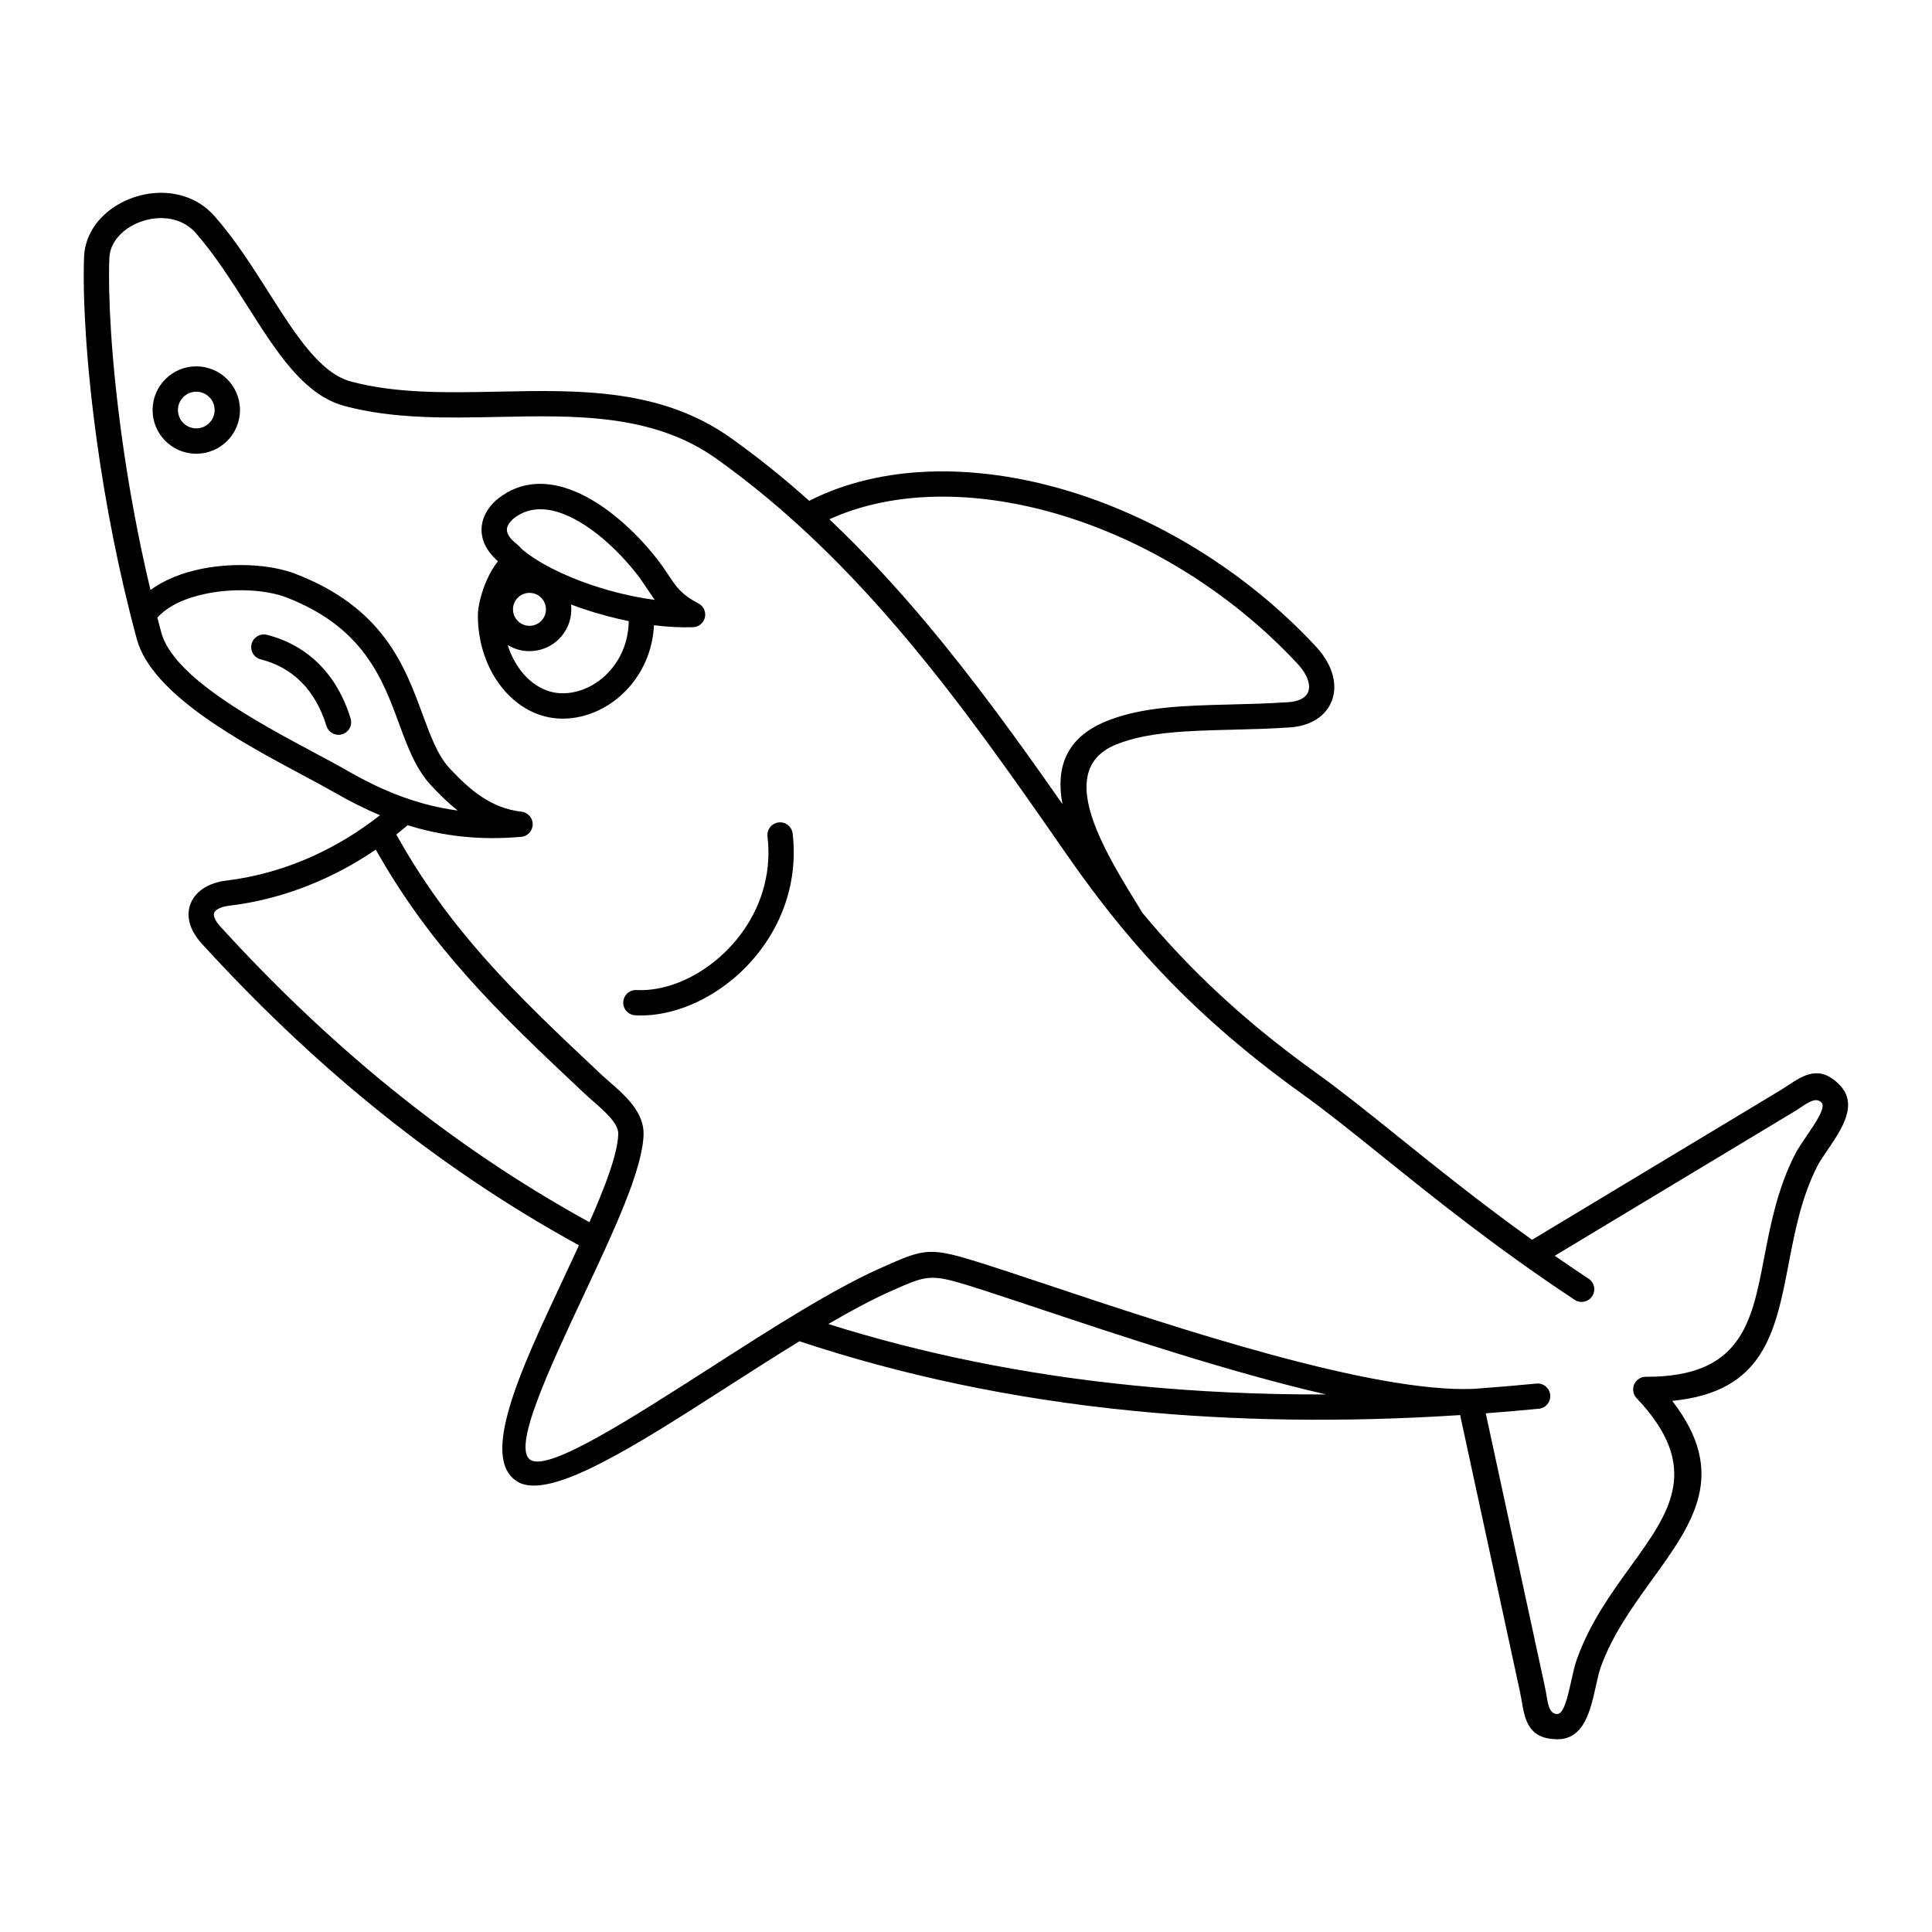 <?xml version="1.0" encoding="UTF-8"?>
<!-- Uploaded to: ICON Repo, www.svgrepo.com, Generator: ICON Repo Mixer Tools -->
<svg fill="#000000" width="800px" height="800px" version="1.1" viewBox="144 144 512 512" xmlns="http://www.w3.org/2000/svg">
 <path d="m281.88 365.78c-10.207 0.91-19.191-0.121-27.281-2.332-0.875-0.238-1.734-0.492-2.586-0.758-0.988 0.848-1.984 1.672-2.992 2.469 7.066 12.652 14.832 23.086 23.527 32.891 9.152 10.32 19.434 20.039 31.02 30.918 0.43 0.406 1.168 1.047 1.949 1.727 4.062 3.535 9.234 8.035 9.035 14.035-0.309 9.348-7.863 25.453-15.504 41.734-9.66 20.59-19.465 41.484-14.402 44.465 4.941 2.906 25.938-10.559 48.184-24.832 15.516-9.953 31.617-20.281 44.363-25.965l0.371-0.164c10.832-4.828 12.449-5.551 24.211-1.953 5.254 1.609 12.078 3.883 20.023 6.539 33.094 11.047 85.777 28.637 112.73 27.508 5.473-0.391 11.016-0.855 16.641-1.402 1.84-0.176 3.473 1.176 3.648 3.019 0.176 1.84-1.176 3.473-3.019 3.648-4.738 0.461-9.426 0.863-14.059 1.215l15.707 72.641c0.148 0.68 0.285 1.48 0.418 2.281 0.406 2.391 0.805 4.734 2.805 4.773 1.781 0.031 2.844-4.766 3.781-9 0.453-2.043 0.883-3.988 1.477-5.637 3.453-9.605 9.109-17.438 14.371-24.711 10.25-14.18 18.812-26.023 1.422-44.367-1.273-1.34-1.223-3.461 0.117-4.734 0.684-0.648 1.57-0.953 2.445-0.922 25.164 0.043 27.918-14.285 31.215-31.434 1.699-8.832 3.523-18.332 8.145-27.41 0.777-1.527 1.91-3.191 3.102-4.938 2.441-3.582 5.203-7.641 3.969-8.91-1.398-1.434-3.387-0.113-5.41 1.23-0.664 0.441-1.328 0.883-1.934 1.246l-63.344 38.141c2.891 2.008 5.879 4.035 8.973 6.082 1.543 1.023 1.965 3.102 0.945 4.644-1.023 1.543-3.102 1.965-4.644 0.945-20.863-13.801-36.977-26.773-50.695-37.812-7.965-6.41-15.117-12.168-21.797-16.961-15.809-11.352-28.016-22.355-38.055-33.102-3.273-3.504-6.316-6.981-9.18-10.434-0.082-0.086-0.156-0.18-0.23-0.277-5.809-7.027-10.875-13.949-15.617-20.797-13.223-19.082-26.703-38.25-41.613-55.977-14.863-17.668-31.223-34.004-50.309-47.578-16.711-11.887-37.246-11.461-57.641-11.039-13.945 0.289-27.828 0.574-40.824-2.887-10.789-2.871-17.973-14.191-25.82-26.555-4.188-6.598-8.574-13.512-13.613-19.27-2.297-2.625-5.43-3.84-8.641-3.969-1.957-0.078-3.949 0.246-5.809 0.898-1.848 0.648-3.543 1.613-4.938 2.832-2.059 1.801-3.43 4.152-3.535 6.793-0.391 9.898 0.488 27.078 3.324 47.594 1.734 12.551 4.207 26.336 7.57 40.445 3.777-2.805 8.605-4.641 13.691-5.652 8.734-1.734 18.441-1.055 24.668 1.336 23.324 8.953 29 24.355 33.77 37.316 2.106 5.715 4.016 10.902 7.191 14.297 2.621 2.801 5.387 5.484 8.531 7.555 2.996 1.973 6.402 3.414 10.465 3.887 1.84 0.211 3.164 1.871 2.953 3.715-0.191 1.691-1.613 2.945-3.269 2.973zm13.449-61.59c0.051 0.422 0.074 0.855 0.074 1.293 0 3.059-1.242 5.832-3.246 7.836s-4.777 3.246-7.836 3.246c-2.117 0-4.098-0.594-5.781-1.625 0.844 2.668 2.102 5.055 3.676 7.035 2.832 3.555 6.684 5.754 10.887 5.754 4.527 0 9.031-2.141 12.336-5.75 3.078-3.359 5.113-7.992 5.184-13.379-4.062-0.82-8.133-1.918-12.023-3.234-1.105-0.375-2.195-0.766-3.269-1.176zm-7.922-1.797c-0.789-0.789-1.883-1.277-3.09-1.277-1.207 0-2.297 0.488-3.09 1.277-0.789 0.789-1.277 1.883-1.277 3.09s0.488 2.297 1.277 3.09c0.789 0.789 1.883 1.277 3.09 1.277 1.207 0 2.297-0.488 3.09-1.277 0.789-0.789 1.277-1.883 1.277-3.09s-0.488-2.297-1.277-3.09zm-101.71 5.289c0.34 1.316 0.688 2.633 1.047 3.949 3.215 11.871 25.422 23.742 40.648 31.883 3.246 1.734 6.184 3.305 8.664 4.734 6.152 3.543 12.816 6.699 20.293 8.742 2.856 0.781 5.836 1.398 8.957 1.816-2.535-2.004-4.82-4.266-6.992-6.59-4.141-4.426-6.266-10.195-8.605-16.555-4.289-11.652-9.391-25.5-29.859-33.355-5.184-1.988-13.438-2.523-20.996-1.02-5.352 1.062-10.242 3.129-13.152 6.394zm27.414 11.059c-1.797-0.449-2.891-2.269-2.441-4.066s2.269-2.891 4.066-2.441c5.168 1.309 9.926 3.84 13.875 7.812 3.566 3.586 6.438 8.32 8.301 14.352 0.543 1.77-0.449 3.641-2.219 4.184s-3.641-0.449-4.184-2.219c-1.523-4.934-3.82-8.754-6.648-11.598-3.035-3.051-6.727-5.008-10.754-6.027zm69.109-29.289c4.301 3.664 11.031 7.027 18.531 9.566 5.445 1.844 11.246 3.227 16.781 3.957-0.656-0.883-1.273-1.812-1.93-2.805-0.863-1.301-1.809-2.734-2.973-4.203-5.019-6.344-11.957-12.758-18.902-15.594-4.801-1.961-9.586-2.117-13.551 0.988-0.324 0.254-0.676 0.59-1.004 1-0.434 0.543-0.781 1.188-0.84 1.852-0.055 0.633 0.164 1.387 0.855 2.266 0.391 0.496 0.93 1.031 1.648 1.605 0.453 0.363 0.949 0.84 1.387 1.367zm46.836 14.438c1.051 0.535 1.789 1.613 1.828 2.879 0.059 1.848-1.395 3.394-3.242 3.449-3.258 0.105-6.746-0.082-10.332-0.523-0.324 6.691-2.992 12.5-6.938 16.801-4.574 4.992-10.875 7.953-17.27 7.953-6.352 0-12.051-3.172-16.133-8.301-3.91-4.91-6.332-11.652-6.332-19.051 0-2.34 0.918-6.09 2.356-9.355 0.809-1.828 1.812-3.574 2.969-4.961-0.078-0.078-0.152-0.156-0.227-0.234-0.707-0.641-1.309-1.289-1.82-1.945-1.887-2.406-2.461-4.785-2.269-6.965 0.188-2.148 1.125-3.992 2.281-5.445 0.66-0.828 1.41-1.539 2.133-2.106 6.172-4.832 13.258-4.738 20.191-1.906 8.117 3.316 16.016 10.547 21.629 17.641 1.441 1.824 2.422 3.301 3.312 4.648 1.945 2.938 3.402 5.141 7.867 7.41l-0.004 0.008zm18.34 61.777c-0.211-1.84 1.113-3.504 2.953-3.715 1.84-0.211 3.504 1.113 3.715 2.953 0.285 2.449 0.355 4.863 0.23 7.231-0.586 11.148-5.539 20.836-12.461 27.98-6.934 7.152-15.898 11.777-24.488 12.785-1.664 0.195-3.336 0.254-5 0.164-1.848-0.094-3.269-1.668-3.176-3.516s1.668-3.269 3.516-3.176c1.254 0.066 2.559 0.016 3.898-0.141 7.094-0.832 14.578-4.734 20.445-10.789 5.879-6.062 10.078-14.258 10.57-23.648 0.105-1.973 0.043-4.016-0.207-6.129zm-151.38-124.58c3.195 0 6.09 1.297 8.188 3.391 2.094 2.094 3.391 4.988 3.391 8.188 0 3.195-1.297 6.09-3.391 8.188-2.094 2.094-4.988 3.391-8.188 3.391-3.195 0-6.09-1.297-8.188-3.391-2.094-2.094-3.391-4.988-3.391-8.188 0-3.195 1.297-6.09 3.391-8.188 2.094-2.094 4.992-3.391 8.188-3.391zm3.438 8.141c-0.879-0.879-2.094-1.422-3.438-1.422s-2.559 0.543-3.438 1.422c-0.879 0.879-1.422 2.094-1.422 3.438s0.543 2.559 1.422 3.438c0.879 0.879 2.094 1.422 3.438 1.422s2.559-0.543 3.438-1.422c0.879-0.879 1.422-2.094 1.422-3.438s-0.543-2.559-1.422-3.438zm44.129 119.93c-4.305 2.938-8.746 5.445-13.242 7.523-8.438 3.902-17.094 6.328-25.492 7.324-1.699 0.203-2.965 0.668-3.684 1.324-0.199 0.184-0.344 0.379-0.422 0.574-0.066 0.168-0.086 0.379-0.055 0.637 0.098 0.832 0.66 1.871 1.773 3.09 13.527 14.801 28.395 29.199 44.949 42.645 15.934 12.941 33.43 24.984 52.801 35.625 4.262-9.652 7.461-18.141 7.637-23.383 0.094-2.801-3.738-6.137-6.75-8.758-0.699-0.605-1.355-1.18-2.133-1.91-11.664-10.949-22.023-20.742-31.438-31.363-8.828-9.953-16.734-20.547-23.945-33.328zm53.867 104.87c-19.906-10.898-37.887-23.258-54.262-36.555-16.789-13.637-31.891-28.27-45.656-43.324-2.137-2.336-3.25-4.656-3.508-6.816-0.16-1.352 0.008-2.637 0.473-3.836 0.453-1.168 1.18-2.207 2.152-3.094 1.758-1.609 4.312-2.688 7.41-3.055 7.723-0.918 15.695-3.152 23.469-6.746 5.906-2.731 11.695-6.246 17.176-10.562-4.231-1.766-8.199-3.809-11.98-5.984-2.316-1.332-5.246-2.898-8.48-4.629-16.277-8.699-40.012-21.391-43.984-36.055-4.938-18.23-8.363-36.375-10.598-52.535-2.891-20.906-3.781-38.543-3.379-48.777 0.184-4.625 2.441-8.613 5.816-11.566 2.043-1.785 4.5-3.191 7.141-4.117 2.629-0.922 5.465-1.375 8.277-1.266 4.934 0.195 9.793 2.109 13.414 6.25 5.453 6.231 9.949 13.32 14.242 20.086 7.117 11.211 13.633 21.477 21.855 23.668 12.133 3.231 25.531 2.953 38.988 2.676 21.5-0.445 43.148-0.895 61.656 12.273 7.305 5.195 14.219 10.785 20.805 16.684 0.129-0.086 0.262-0.168 0.402-0.238 18.73-9.359 42.914-9.816 67.168-2.715 23.785 6.965 47.711 21.211 66.609 41.449 3.121 3.344 4.703 6.844 4.922 10.027 0.109 1.574-0.109 3.07-0.633 4.445-0.535 1.398-1.379 2.652-2.516 3.715-2.004 1.871-4.891 3.086-8.512 3.336-5.199 0.359-10.457 0.492-15.516 0.617-11.715 0.293-22.305 0.559-30.648 3.934-9.742 3.945-8.984 13.051-5.195 22.414 2.746 6.781 7.023 13.75 10.484 19.387 0.711 1.16 1.402 2.281 1.727 2.82 2.769 3.332 5.707 6.691 8.871 10.074 9.777 10.465 21.664 21.184 37.059 32.234 6.934 4.981 14.102 10.75 22.082 17.172 10.117 8.141 21.547 17.344 35.23 27.141l65.871-39.664c0.613-0.371 1.156-0.73 1.695-1.09 4.356-2.894 8.629-5.734 13.914-0.312 5.059 5.184 0.652 11.652-3.234 17.359-1.043 1.531-2.039 2.992-2.656 4.203-4.203 8.258-5.934 17.262-7.543 25.629-3.555 18.496-6.578 34.199-30.902 36.559 14.945 19.332 5.582 32.289-5.449 47.547-5 6.918-10.379 14.359-13.508 23.059-0.445 1.242-0.832 2.988-1.238 4.824-1.492 6.738-3.184 14.379-10.418 14.246-7.574-0.137-8.434-5.199-9.312-10.359-0.105-0.629-0.215-1.258-0.367-1.965l-15.914-73.586c-31.219 2.016-60.012 1.508-86.633-1.121-32.48-3.207-61.734-9.578-88.219-18.367-0.074-0.023-0.148-0.051-0.223-0.082-6.375 3.906-12.969 8.137-19.457 12.301-24.027 15.414-46.703 29.961-55.191 24.965-10.324-6.074 0.785-29.746 11.727-53.07 1.516-3.227 3.027-6.449 4.473-9.598zm66.059 20.848c24.609 7.754 51.652 13.398 81.488 16.344 15.992 1.578 32.785 2.383 50.434 2.324-25.621-5.91-54.633-15.594-75.762-22.645-8.02-2.676-14.902-4.977-19.84-6.484-9.375-2.867-10.695-2.277-19.539 1.664l-0.371 0.164c-4.961 2.211-10.523 5.203-16.406 8.633zm0.27-213.27c9.035 8.543 17.457 17.676 25.449 27.18 13.012 15.469 24.844 31.855 36.332 48.312-1.75-9.25 0.582-17.504 11.695-22 9.43-3.82 20.625-4.098 33.008-4.406 4.836-0.121 9.867-0.246 15.227-0.617 2-0.137 3.481-0.703 4.391-1.555 0.367-0.344 0.641-0.746 0.812-1.195 0.18-0.473 0.254-1.016 0.215-1.609-0.117-1.707-1.121-3.75-3.137-5.91-18.062-19.344-40.895-32.949-63.566-39.586-21.855-6.398-43.496-6.309-60.422 1.395z"/>
</svg>